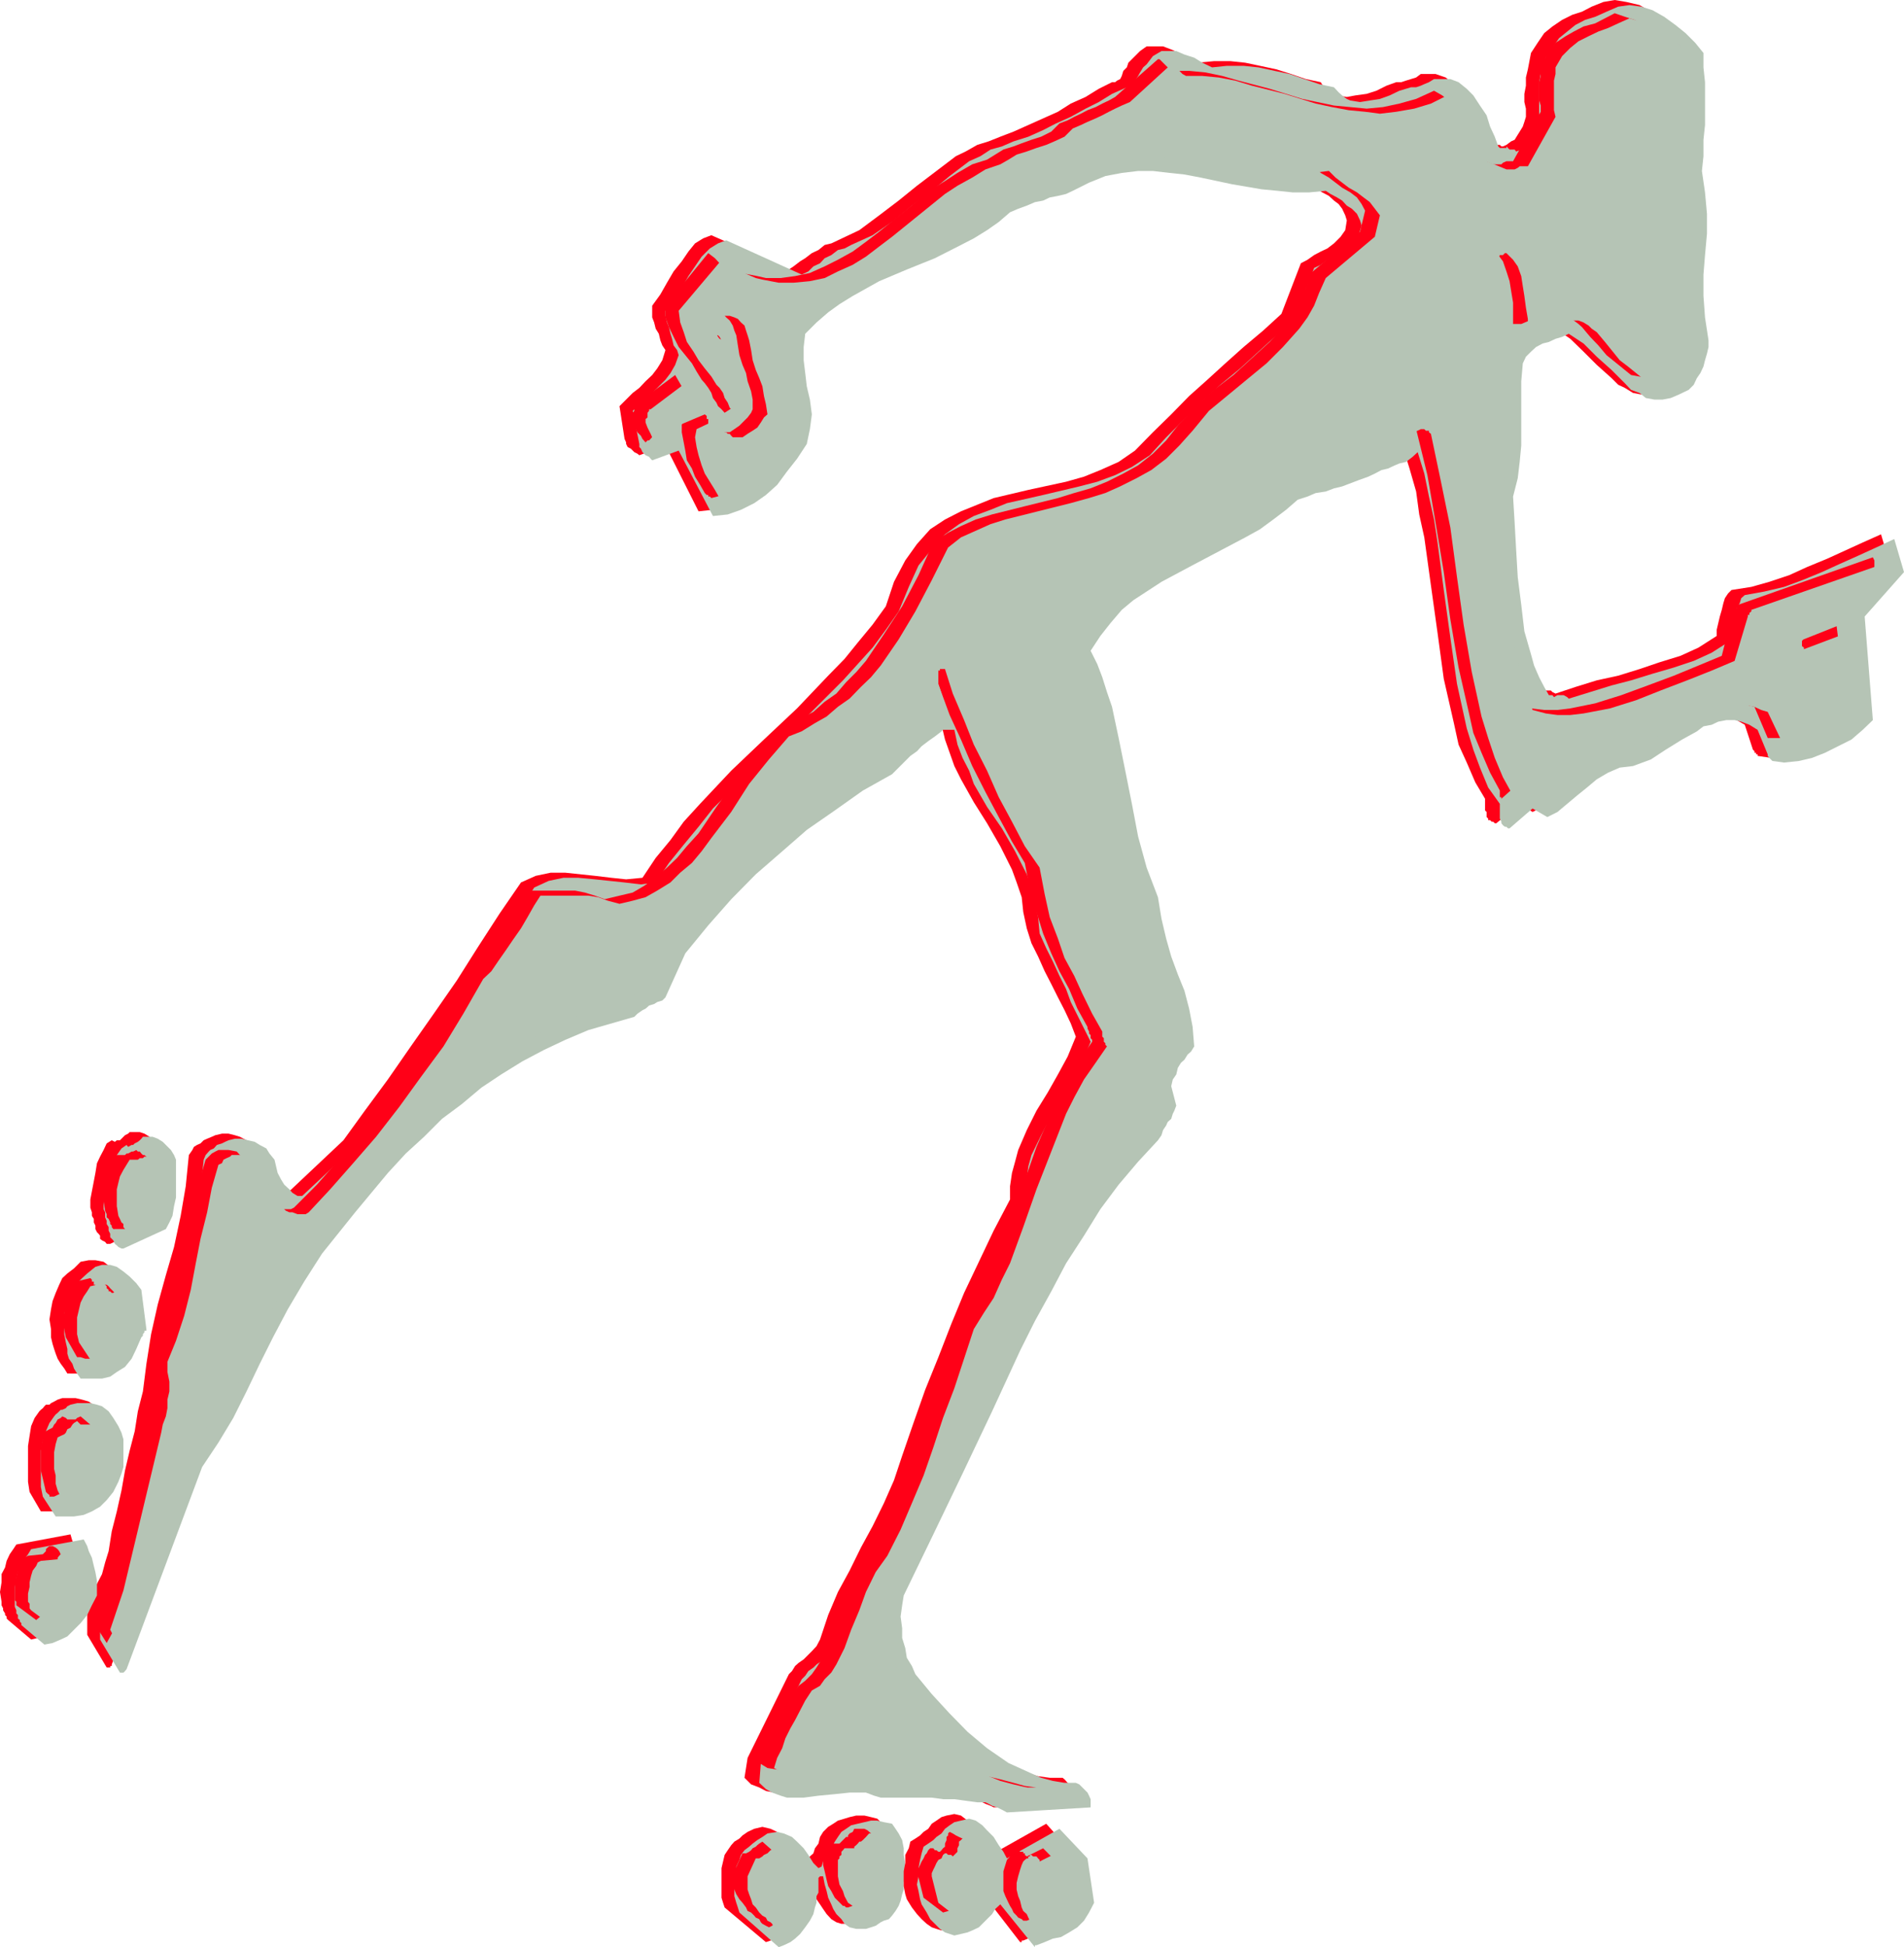 <svg height="480" viewBox="0 0 352.08 360" width="469.44" xmlns="http://www.w3.org/2000/svg"><path style="fill:#ff0017" d="m263.222 600.009.864-.288 1.224-.648.936-.576.864-.936.936-1.224.576-1.224.648-1.224.576-1.152.36-.936v-3.312l.288-.36v-1.224h.864v1.584l.36 1.152.576 1.224.288 1.224.648.936.576.864.648.936.864.936.936.576.936.288h1.8l.936-.288.864-.288.936-.576.936-.36.576-.288.576-.576.648-.936.576-.936.648-.864.288-1.224.288-.936v-6.336l-.288-1.224-.288-1.512-.288-1.224-.648-.936-.936-.936-1.152-.288-1.224-.288h-1.512l-1.224.288-.936.288-1.224.36-.864.576-.936.576-.936.936-.576.936-.288 1.224-.648.864-.288.936-.648.576-.576.936-.288.288-.936-.864-.936-1.512-1.152-1.224-.936-1.224-1.224-.936-1.224-.576-1.512-.36-1.512.36-1.224.576-.936.648-.576.576-.936.576-.576.648-.648.936-.576.864-.288 1.224-.288 1.224v5.472l.288.936.288.864z" transform="translate(-121.598 -240.945)"/><path style="fill:#b5c4b5" d="m265.598 600.945.936-.36 1.224-.576.864-.648.936-.864.936-1.224.864-1.224.648-1.224.288-1.224.288-.864v-1.224l.36-.648v-2.736l.288-.288h.576l.288 1.512.36 1.224.288 1.224.576 1.224.36.864.576.936.936.936.576.864.936.648 1.224.288h1.8l.936-.288.864-.288.936-.648.576-.288.936-.288.576-.648.648-.864.576-.936.36-.936.288-1.224.288-.864v-1.224l.288-1.8v-1.512l-.288-1.872v-1.224l-.288-1.512-.648-1.224-.576-.864-.648-.936-1.512-.288-1.224-.288h-1.152l-1.224.288-1.224.288-1.224.288-.936.648-.864.576-.648.936-.576.864-.648 1.224-.576.936-.288.936-.648.576-.288.936-.576.288-.936-.936-.936-1.512-.864-1.224-1.224-1.224-.936-.864-1.512-.648-1.224-.288-1.8.288-.936.648-.936.576-.864.648-.648.576-.864.648-.648.864-.288.936-.576 1.224v1.224l-.36 1.224v3.024l.36 1.224.288.864.288.936z" transform="translate(-121.598 -240.945)"/><path style="fill:#ff0017" d="m310.814 599.72 1.512-.647 1.512-.576 1.512-.288 1.512-.936 1.224-.936 1.224-1.224 1.224-1.512.648-1.8-1.224-8.208-4.896-5.472-9.72 5.472-.936-1.224-.864-1.224-.936-1.512-.936-1.224-1.152-.864-1.224-.936-1.224-.288-1.44.288-.936.288-.936.648-.864.576-.648.936-.864.576-.648.648-.864.576-.936.576-.288 1.224-.648 1.224v1.512l-.288 1.512v2.735l.288 1.512.288.936.936 1.512.936 1.224.864.936.936.864.936.648.864.288.936.288.936-.288 1.152-.288 1.152-.288.936-.648.936-.576.864-.936.648-.936.936-.864.864-.936 6.12 7.92h.288v-.288z" transform="translate(-121.598 -240.945)"/><path style="fill:#b5c4b5" d="m313.262 600.585 1.512-.576 1.512-.648 1.512-.288 1.512-.864 1.512-.936 1.224-1.224.936-1.512.936-1.8-1.224-8.208-5.184-5.472-9.72 5.472-.648-1.224-.864-1.224-.936-1.512-1.224-1.224-.864-.936-1.224-.864-1.224-.36-1.512.36-1.224.288-.864.576-.864.648-.648.864-.936.648-.576.576-.936.648-.864.576-.36 1.224-.288 1.224-.288 1.512v1.512l-.288 1.512.288 1.224.288 1.512.288.936.936 1.512.648 1.224.864.864.936.936.936.648.864.288.864.288 1.224-.288 1.224-.288.864-.36 1.224-.576.648-.648.864-.864.936-.936.576-.936.936-.864 6.408 7.92v-.36h.288z" transform="translate(-121.598 -240.945)"/><path style="fill:#ff0017" d="m263.798 597.273.576-.288.648-.648.576-.288.648-.576.288-.936.576-.936.36-.864.288-.936v-5.76l-5.184-4.608-.576.36-.36.288-.288.288-.576.288-.288.36-.36.288-.576.288h-.648l-1.512 3.312-.288 1.224v1.224l.288.936.36.864.576.936.576.648.648.864.288.648.648.288.576.576.288.36.648.288.288.576.288.288.648.36z" transform="translate(-121.598 -240.945)"/><path style="fill:#b5c4b5" d="m266.246 598.209.576-.36.648-.576.576-.288.576-.648.648-.864.288-.936.288-.936.36-.864v-5.832l-5.184-4.536-.288.288-.648.36-.288.288-.288.288-.648.288-.288.288-.576.36h-.648l-1.512 3.312v2.448l.288.864.36.936.288.936.576.576.648.936.576.576.648.36.288.576.576.288.288.288.36.648.576.288.288.288z" transform="translate(-121.598 -240.945)"/><path style="fill:#ff0017" d="m311.462 596.049 6.048-2.448 1.224-3.96-.936-3.6-3.312-3.384-3.024 1.512-.36-.288v-.288h-.288v-.288h-.576l-.36-.288h-.288l-.288.288-.288.288h-.288v.288h-.36v.288l-.576.648-.288.936-.36 1.152v3.672l.36.936.576 1.224.288.576.36.576.288.648.576.576.288.36.648.288.288.288z" transform="translate(-121.598 -240.945)"/><path style="fill:#b5c4b5" d="m313.838 596.985 6.12-2.448 1.224-3.96-.648-3.672-3.672-3.312-3.024 1.512v-.288l-.288-.288-.288-.36h-.648l-.288-.288h-.288v.288h-.288v.36h-.288l-.36.288-.288.288-.288.648-.288.864-.36 1.224-.288 1.224v1.224l.288 1.224.36.864.288 1.224.288.648.648.576.288.648.288.576.288.288.648.288.288.36z" transform="translate(-121.598 -240.945)"/><path style="fill:#ff0017" d="m295.982 594.537 4.176-1.224.648-.936.288-1.224.576-1.152.36-1.224v-3.96l-.36-1.224-.576-.936-.576-.576-.648-.648-.288-.576-.648-.288-.576-.288-.576-.36-.576-.288-.288.288v.36l-.288.288v.576l-.288.648v.576l-.36.288-.288.36-.288.288h-.288l-.36-.288h-.288l-.288-.36h-.576l-.36.36-.288.576-.288.288-.288.648-.36.576-.288.648-.288.576-.288.576 1.224 4.896z" transform="translate(-121.598 -240.945)"/><path style="fill:#b5c4b5" d="m298.646 595.473 4.248-1.224.36-.936.576-1.224.288-1.224.288-1.224.36-1.512v-1.224l-.36-1.152-.288-1.224-.576-.936-.288-.576-.648-.648-.576-.576-.648-.36-.288-.288-.576-.288-.648-.288-.288.288-.288.288-.36.288v.648l-.288.576v.648l-.288.288-.288.288-.288.288-.288-.288h-.576l-.288-.288h-.288l-.36.288-.288.648-.576.288-.36.576-.288.648-.288.576-.288.648v.576l1.224 4.896z" transform="translate(-121.598 -240.945)"/><path style="fill:#ff0017" d="m278.414 593.6 4.248-1.511.864-10.656-.288-.288-.288-.576-.288-.648-.648-.576-.576-.288h-1.872l-.288.576-.576.288-.288.36v.288h-.36l-.288.288-.288.288-.288.288-.36.36h-1.512l-.288.288h-.288v.288l-.288.648v.576l-.36.288-.288.288v1.584l.288 1.152.36 1.584.288 1.152.576.936.648 1.224.576.576.936.936h.288l.288.288h.36z" transform="translate(-121.598 -240.945)"/><path style="fill:#b5c4b5" d="m280.79 594.537 4.248-1.512.936-10.656v-.288l-.576-.648-.36-.576-.576-.576-.288-.36h-1.872l-.576.648-.288.288-.288.288-.36.288h-.288l-.288.36-.288.288-.36.288v.288h-1.8l-.288.36-.288.288v.576l-.36.288v.36l-.288.288v3.024l.288 1.512.648 1.224.288.936.648 1.224.864.576.936.936h.288v.288h.288z" transform="translate(-121.598 -240.945)"/><path style="fill:#ff0017" d="m305.342 575.097 15.192-.936.288-.576-.288-.936v-.576l-.576-.648-.36-.576-.576-.288-.576-.648-.36-.288h-2.376l-2.16-.288-2.088-.648-2.16-.864-3.96-1.872-3.672-2.736-3.6-3.024-3.312-3.312-3.312-3.672-3.312-3.672-.648-1.512-.576-1.512-.648-1.8-.288-1.8-.288-1.872v-4.248l.288-1.8 5.76-11.232 5.472-11.232 5.112-11.592 5.472-11.232 2.736-5.472 2.736-5.472 3.024-5.112 3.024-5.184 3.384-4.896 3.312-4.536 3.312-4.248 3.96-3.96.36-.936.576-.864.288-.936.648-.576.288-.648.576-.864.36-.648v-.864l-.648-3.672.288-1.224.36-.936.576-1.224.576-.864.648-.648.576-.864.648-.648.576-.864-.288-3.672-.576-3.312-1.224-3.384-.936-2.952-1.224-3.312-.936-3.384-.864-3.672-.648-3.888-2.088-5.472-1.512-5.76-1.512-6.12-.936-6.048-1.224-6.12-1.512-5.76-.576-2.736-.936-2.736-1.224-2.448-1.224-2.376 1.8-2.736 2.16-2.448 2.16-2.448 2.088-1.8 4.896-3.312 5.112-2.736 5.472-2.736 5.184-2.736 2.448-1.584 2.736-1.8 2.448-1.8 2.088-1.8 1.512-.648 1.8-.576 1.584-.36 1.512-.576 1.8-.288 1.512-.648 1.512-.576 1.512-.648 1.224-.576 1.224-.576 1.224-.648 1.224-.288 1.224-.288 1.224-.36.864-.864.936-.936 1.224 3.96 1.224 4.248.576 4.248.936 4.248 1.224 8.856 1.224 8.784 1.152 8.496 1.872 8.208.864 3.96 1.512 3.312 1.584 3.672 1.8 3.024v2.16l.288.288V392l.288.288v.288h.36l.288.288h.288l.288.288h.288l4.32-3.6 2.376 1.512 1.872-.936 1.8-1.512 1.8-1.512 1.872-1.512 1.8-1.512 2.088-1.224 2.448-.936 2.448-.288 3.024-1.224 3.024-1.8 2.736-1.8 2.736-1.584 1.512-.864 1.224-.288 1.512-.648 1.224-.288h1.512l1.512.288 1.584.648 1.512.864 1.512 4.608.288.288v.288h.288v.288h.288v.288l2.448.36 2.448-.36 2.736-.576 2.448-.936 2.376-1.224 2.16-1.152 2.16-1.872 2.088-1.8-1.8-19.152 7.56-8.208-1.8-6.048-3.384 1.512-3.312 1.512-3.312 1.512-3.672 1.512-3.312 1.512-3.672 1.224-3.312.936-3.672.576-.648.648-.576.864-.288.936-.288 1.224-.36 1.224-.288 1.224-.288 1.224v1.152l-3.384 2.16-3.312 1.512-3.96 1.224-3.6 1.224-3.96 1.224-3.96.864-3.96 1.224-3.672 1.224-.576-.288-.288-.288h-1.512l-.36.288-.576-.288h-.288l-.936-1.512-.936-1.872-.864-2.088-.648-2.16-1.224-4.248-.864-4.824-.648-5.184-.288-4.896-.288-5.112v-4.896l.576-3.312.648-3.096v-3.024l.288-3.024-.288-3.024v-5.76l.288-3.384.576-1.224.936-.864 1.224-.936.936-.576 1.512-.36 1.224-.576 1.152-.288 1.224-.648 2.736 1.872 2.448 2.376 2.448 2.448 2.736 2.448 1.224 1.224 1.224.576 1.512.936 1.512.288h1.224l1.512-.288 1.8-.576 1.512-.936.936-.936.936-1.224.576-.864.576-1.224.36-1.224.288-1.224v-2.448l-.648-4.248v-7.92l.36-3.6v-3.96l.288-3.672-.288-3.888-.648-3.96v-2.736l.288-3.096v-2.664l.36-2.736v-2.448l-.36-2.736v-2.736l-.288-2.736-1.224-1.8-1.8-1.872-1.8-1.512-2.16-1.512-2.088-1.224-2.448-.576-2.16-.36-2.088.36-2.16.864-1.8.936-1.8.576-1.872.936-1.8 1.224-1.512 1.224-1.224 1.8-1.224 1.872-.288 1.512-.288 1.512-.36 1.512v1.512l-.288 1.512v1.512l.288 1.224v1.512l-.288.936-.288.864-.576.936-.36.576-.576.936-.648.288-.864.648-.648.288h-.288l-.288-.288h-.648l-.288-.288-.288-.36-.288.36h-1.224v-.36l-.648-1.8-.864-1.8-.936-2.16-.936-1.8-1.152-1.8-1.224-1.224-1.512-1.224-1.872-.648h-2.736l-.864.648-.936.288-.936.288-.864.288h-.936l-1.8.648-1.872.936-1.8.576-2.088.288-1.584.288-1.8-.288-.936-.288-.576-.576-.936-.648-.576-.936-2.736-.576-2.736-.936-2.736-.864-3.024-.648-2.736-.576-2.736-.288h-3.024l-3.096.288-1.512-.936-1.8-.864-1.512-.648-1.512-.576h-3.024l-1.224.864-1.512 1.512-.648.648-.288.864-.648.648-.288.936-.288.576-.576.288-.36.288h-.576l-2.448 1.224-2.448 1.512-2.736 1.224-2.376 1.512-2.736 1.224-2.736 1.224-2.736 1.224-2.448.936-2.16.864-2.088.648-2.16 1.224-1.8.864-3.6 2.736-3.6 2.736-3.384 2.736-3.6 2.736-3.672 2.736-3.96 1.872-1.224.576-1.224.288-1.152.936-1.224.576-1.224.936-.936.576-1.224.936-.864.576-14.328-6.336-1.512.576-1.512.936-1.224 1.512-1.224 1.8-1.512 1.872-1.224 2.088-1.224 2.16-1.512 2.088v2.16l.36.936.288 1.152.576.936.288 1.224.36.936.576.864-.576 1.872-.936 1.512-.936 1.224-1.224 1.152-1.152 1.224-1.224.936-1.224 1.224-1.224 1.224.936 6.048.288.648v.288l.288.576.576.288.36.36.288.288.576.288.36.288 4.824-1.8 6.12 12.168 2.664-.288 2.448-.936 2.448-1.224 2.16-1.512 2.088-1.8 2.16-2.448 1.8-2.448 1.8-2.736.648-2.736v-5.472l-.648-2.448-.576-2.376-.288-2.448v-2.448l.576-2.448 1.8-2.088 2.16-1.8 2.448-1.584 2.088-1.512 5.184-2.736 4.824-2.088 5.184-2.16 5.184-2.376 2.376-1.224 2.088-1.512 2.448-1.584 2.16-1.8 1.512-.576 1.512-.648 1.512-.576 1.224-.288 1.512-.648 1.512-.288 1.224-.288 1.512-.648 3.024-1.512 3.024-1.224 3.096-.576 2.664-.288h3.096l2.736.288 3.024.288 2.736.648 5.76 1.152 5.76.936 2.736.288 3.024.36h3.096l2.736-.36 1.152.648.936.576 1.224.648.936.864.864.648.648.864.576 1.224.288.936-.288 1.8-.864 1.224-1.224 1.224-1.224.936-1.224.576-1.224.648-1.224.864-1.224.648-3.6 9.36-3.384 3.096-3.6 3.024-3.384 3.024-3.312 3.024-3.384 3.024-3.312 3.384-3.384 3.312-3.312 3.384-3.024 2.088-3.384 1.512-3.024 1.224-3.312.936-6.984 1.512-6.408 1.512-3.024 1.224-3.024 1.224-2.952 1.512-2.736 1.8-2.448 2.736-2.16 3.024-2.088 3.96-1.512 4.536-2.448 3.384-2.736 3.312-2.448 3.024-3.024 3.096-5.76 6.048-6.12 5.76-6.048 5.76-5.76 6.12-3.024 3.312-2.448 3.384-2.736 3.312-2.448 3.672-3.024.288-2.736-.288-3.024-.36-2.736-.288-2.736-.288h-2.736l-2.736.576-2.736 1.224-3.96 5.76-3.96 6.12-3.96 6.264-4.248 6.12-4.248 6.048-4.248 6.12-4.248 5.76-3.96 5.472-10.008 9.432h-.936l-.936-.648-.864-.576-.648-.936-.576-.936-.648-1.152-.576-1.224-.288-1.224-.648-1.224-.864-.936-.936-.576-1.224-.648-.936-.288-1.152-.288h-1.224l-1.224.288-.648.288-.864.36-.648.288-.576.576-.648.288-.576.36-.288.576-.648.936-.576 5.76-.936 5.472-1.224 5.76-1.512 5.184-1.512 5.472-1.224 5.472-.864 5.472-.648 5.112-.936 3.672-.576 3.672-.936 3.6-.864 3.672-.648 3.672-.864 3.888-.936 3.672-.576 3.672-.648 2.088-.576 2.16-.936 1.8-.576 1.8-.648 1.512-.576 2.16v3.96l3.6 6.048h.648v-.288h.288v-.288l13.968-37.368 3.384-4.608 2.664-4.536 2.448-4.824 2.448-5.184 2.448-4.896 2.736-5.112 2.736-5.184 3.6-5.184 5.832-7.56 6.336-7.272 3.384-3.672 3.312-3.024 3.312-3.384 3.672-2.736 3.312-3.024 3.96-2.448 3.672-2.376 3.96-2.16 4.248-1.8 3.96-1.872 4.248-1.152 4.536-1.224.648-.648.576-.576.936-.288.576-.648.648-.288.864-.288.648-.36.864-.576 3.672-8.136 4.248-5.184 4.248-4.824 4.536-4.536 4.608-4.32 4.824-3.888 5.184-3.672 5.184-3.672 5.112-3.024 1.224-1.224 1.224-1.224 1.224-.864.936-.936 1.224-.936 1.224-.864.864-.936 1.224-.936.648-.288h2.088l.648 2.736.864 2.448.864 2.448 1.224 2.448 2.376 4.248 2.448 3.888 2.448 4.248 2.16 4.32.864 2.376.936 2.736.288 2.736.648 3.024.864 2.736 1.224 2.448 1.224 2.736 1.224 2.376 1.224 2.448 1.224 2.376 1.152 2.448.936 2.448-1.512 3.672-1.8 3.312-1.872 3.312-2.088 3.384-1.8 3.6-1.584 3.672-.576 2.16-.576 2.088-.36 2.448v2.448l-3.024 5.76-2.736 5.76-2.736 5.76-2.376 5.76-2.376 6.12-2.448 6.048-2.16 6.12-2.088 6.048-1.512 4.536-1.872 4.248-2.088 4.248-2.16 3.96-2.088 4.248-2.16 3.96-1.8 4.248-1.512 4.536-.648 1.224-.864.936-.936.936-.576.576-.936.648-.648.576-.576.936-.576.576-7.632 15.48-.576 3.672 1.224 1.224 1.512.576 1.224.648 1.512.288h2.736l3.024-.288 2.736-.36 3.024-.288h3.024l1.224.648 1.512.288h9.144l2.448.288h2.088l2.088.288 1.8.36h1.512l.936.288.576.288.648.288.576.288.936.36z" transform="translate(-121.598 -240.945)"/><path style="fill:#b5c4b5" d="m307.79 576.033 15.48-.936v-1.512l-.288-.648-.288-.576-.648-.648-.288-.288-.576-.576-.648-.288h-2.088l-2.16-.36-2.16-.576-2.088-.936-3.96-1.8-3.96-2.736-3.6-3.024-3.312-3.384-3.312-3.6-3.024-3.672-.648-1.512-.936-1.512-.288-1.8-.576-1.872v-1.8l-.288-2.16.288-2.088.288-1.8 5.472-11.304 5.4-11.232 5.472-11.52 5.184-11.232 2.736-5.472 3.024-5.472 2.736-5.184 3.312-5.112 3.024-4.896 3.384-4.536 3.6-4.248 3.672-3.96.648-.936.288-.936.576-.864.288-.648.648-.576.288-.936.288-.576.36-.936-.936-3.6.288-1.224.648-.936.288-1.224.576-.936.648-.576.576-.936.648-.576.576-.936-.288-3.6-.648-3.384-.864-3.312-1.224-3.024-1.224-3.312-.936-3.312-.864-3.672-.648-3.96-2.088-5.472-1.584-5.76-1.152-6.048-1.224-6.12-1.224-6.048-1.224-5.76-.936-2.736-.864-2.736-.936-2.448-1.224-2.448 1.8-2.736 1.872-2.376 2.088-2.448 2.16-1.8 5.184-3.384 5.112-2.736 5.184-2.736 5.184-2.736 2.736-1.512 2.448-1.8 2.376-1.8 2.16-1.872 1.8-.576 1.512-.648 1.872-.288 1.512-.576 1.512-.36 1.512-.576 1.512-.576 1.8-.648 1.224-.576 1.224-.648 1.224-.288 1.224-.576.864-.36 1.224-.288 1.224-.936.936-.864 1.224 3.96.864 4.248.936 4.248.648 4.248 1.152 8.784 1.224 8.856 1.224 8.496 1.8 8.208 1.224 3.96 1.224 3.312 1.512 3.672 2.16 3.024v2.736l.288.576v.288l.288.36.36.288h.288l.288.288h.288l4.248-3.672 2.736 1.584 1.872-.936 1.8-1.512 1.8-1.512 1.872-1.512 1.8-1.512 2.088-1.224 2.16-.936 2.448-.288 3.312-1.224 2.736-1.8 3.024-1.872 2.736-1.512 1.224-.936 1.512-.288 1.224-.576 1.512-.288h1.512l1.224.288 1.512.576 1.512.936 1.872 4.536v.288l.288.36.288.288.288.288 2.16.288 2.736-.288 2.448-.576 2.376-.936 2.448-1.224 2.448-1.224 2.088-1.8 1.872-1.8-1.512-19.152 7.272-8.208-1.8-6.12-3.384 1.584-3.312 1.512-3.384 1.512-3.312 1.512-3.672 1.512-3.312 1.224-3.672.864-3.6.648-.648.576-.288.936-.576.936-.36 1.224-.288 1.152v1.224l-.288 1.224-.288 1.224-3.384 2.16-3.312 1.512-3.672 1.224-3.96 1.152-3.96 1.224-3.6.936-3.96 1.224-3.96 1.224-.288-.288-.648-.36h-1.152l-.648.36-.288-.36h-.648l-.864-1.512-.936-1.8-.936-2.16-.576-2.088-1.224-4.248-.576-4.896-.648-5.112-.288-4.896-.288-5.184-.288-4.824.864-3.384.36-3.024.288-3.024v-11.88l.288-3.312.576-1.224.936-.936.936-.864 1.224-.648 1.152-.288 1.224-.576 1.224-.36 1.224-.576 2.736 1.8 2.448 2.448 2.736 2.448 2.448 2.448 1.152 1.224 1.584.576 1.152.936 1.584.288h1.512l1.512-.288 1.512-.648 1.8-.864.936-.936.576-1.224.648-.936.576-1.224.288-1.152.36-1.224.288-1.224v-1.224l-.648-4.248-.288-3.96v-3.96l.288-3.6.36-3.96v-3.672l-.36-3.96-.576-3.96.288-2.736v-3.024l.288-2.736v-7.92l-.288-2.736v-2.664l-1.512-1.872-1.8-1.8-1.872-1.512-2.088-1.512-2.16-1.224-2.088-.648-2.16-.288-2.088.288-2.16.936-2.088.936-1.872.576-1.8.936-1.512 1.224-1.512 1.224-1.224 1.8-1.224 1.8-.576 1.512-.36 1.512-.288 1.512v8.208l-.576.936-.36.936-.576.576-.576.936-.648.288-.576.576-.936.36-.288-.36h-.936l-.288-.288-.288-.288v.288h-1.224l-.288-.288-.648-1.8-.864-1.872-.648-2.088-1.224-1.8-1.224-1.872-1.224-1.224-1.512-1.224-1.512-.576h-3.024l-.936.576-.864.36-.648.288-.864.288h-.936l-2.16.648-1.8.864-1.8.648-1.872.288-1.8.288-1.8-.288-.648-.288-.864-.648-.648-.576-.864-.936-2.736-.576-2.736-.936-2.736-.936-2.736-.576-3.024-.648-2.736-.288h-3.096l-2.736.288-1.8-.864-1.512-.936-1.8-.576-1.512-.648h-2.736l-1.584.936-1.152 1.512-.648.576-.576.936-.36.648-.576.864-.288.648-.288.288-.648.288h-.288l-2.736 1.224-2.448 1.512-2.448 1.224-2.736 1.512-2.736 1.224-2.376 1.224-2.736 1.224-2.736.864-2.16.936-2.088.576-1.872 1.224-2.088.936-3.6 2.736-3.312 2.736-3.672 2.736-3.312 2.736-3.96 2.736-3.96 1.8-1.224.648-1.224.288-1.224.936-1.224.576-.864.936-1.224.576-.936.936-1.224.576-13.968-6.336-1.512.576-1.512.936-1.512 1.512-1.224 1.8-1.224 1.8-1.224 2.16-1.512 2.088-1.512 2.16v.936l.288 1.224.36.864.288 1.224.288.936.288 1.224.648.864.288.936-.648 1.8-.864 1.512-.936 1.224-1.224 1.224-1.224 1.224-1.224.936-1.152 1.152-1.224 1.224 1.224 6.12v.576l.288.288.288.648.288.288.288.288.648.288.288.36.288.288 4.896-1.8 6.336 12.096 2.736-.288 2.448-.864 2.448-1.224 2.16-1.512 2.088-1.872 1.8-2.448 1.872-2.376 1.8-2.736.576-2.736.36-2.736-.36-2.736-.576-2.448-.288-2.448-.288-2.376v-2.448l.288-2.448 2.088-2.088 2.16-1.872 2.088-1.512 2.448-1.512 4.896-2.736 5.112-2.16 5.184-2.088 4.824-2.448 2.376-1.224 2.448-1.512 2.16-1.512 2.088-1.8 1.512-.648 1.584-.576 1.512-.648 1.512-.288 1.224-.576 1.512-.288 1.512-.36 1.224-.576 3.024-1.512 3.024-1.224 3.024-.576 3.024-.36h2.736l3.096.36 2.736.288 3.024.576 5.76 1.224 5.472.936 3.024.288 2.736.288h3.024l3.096-.288.864.576 1.224.648.936.576.864.936.936.576.936.936.576 1.224.288.936-.576 1.8-.936 1.224-.864 1.224-1.224.864-1.224.648-1.512.576-1.224.936-1.224.576-3.672 9.432-3.312 3.024-3.312 3.024-3.384 3.096-3.672 3.024-3.312 3.024-3.312 3.312-3.384 3.384-3.024 3.312-3.312 2.16-3.096 1.512-3.312 1.224-3.312.864-6.696 1.584-6.696 1.512-3.024 1.224-3.096 1.152-2.736 1.512-2.592 1.872-2.448 2.736-2.448 3.024-1.8 3.96-1.872 4.536-2.376 3.384-2.448 3.312-2.736 3.024-2.736 3.024-6.12 6.12-6.048 5.76-5.76 5.76-6.12 6.048-2.664 3.384-2.736 3.312-2.736 3.384-2.448 3.6-2.736.36-3.024-.36-2.736-.288-2.736-.288-3.096-.288h-2.736l-2.736.576-2.664 1.224-3.672 5.76-3.96 6.12-4.248 6.264-4.248 6.12-4.248 6.048-4.248 6.048-3.96 5.76-4.248 5.472-10.08 9.432h-.864l-.936-.576-.576-.648-.936-.864-.576-.936-.648-1.224-.288-1.224-.288-1.224-.936-1.152-.576-.936-1.224-.648-.936-.576-1.224-.288-1.224-.288h-1.224l-1.152.288-.648.288-.576.288-.936.288-.576.648-.648.288-.288.288-.576.648-.36.864-.576 5.832-.936 5.472-1.512 5.76-1.512 5.112-1.224 5.472-1.512 5.472-.936 5.472-.576 5.184-.648 3.672-.864 3.6-.936 3.672-.576 3.672-.936 3.6-.936 3.96-.576 3.672-.936 3.6-.576 2.16-.648 2.088-.576 1.872-.936 1.8-.576 1.512-.288 2.16-.36 1.8v2.088l3.672 6.12h.648l.288-.288.288-.36 13.968-37.368 3.024-4.536 2.736-4.536 2.448-4.896 2.448-5.112 2.448-4.896 2.736-5.184 3.024-5.112 3.312-5.184 6.12-7.632 6.048-7.272 3.312-3.6 3.384-3.096 3.312-3.312 3.672-2.736 3.6-3.024 3.672-2.448 3.96-2.448 3.96-2.088 3.96-1.872 4.248-1.8 4.248-1.224 4.248-1.224.576-.576.936-.648.576-.288.648-.576.936-.288.576-.36.936-.288.576-.576 3.672-8.136 4.248-5.184 4.248-4.824 4.536-4.608 4.896-4.248 4.536-3.96 5.184-3.6 5.184-3.672 5.4-3.024 1.224-1.224 1.224-1.224.936-.936 1.224-.864.864-.936 1.224-.936 1.224-.864 1.224-.936.288-.288h2.088l.576 2.736.936 2.448 1.224 2.376.864 2.448 2.448 4.248 2.736 3.96 2.448 4.248 2.16 4.248.864 2.448.648 2.736.576 2.736.288 3.024 1.224 2.736 1.224 2.448 1.224 2.664 1.224 2.448.864 2.376 1.224 2.448 1.224 2.448 1.224 2.448-1.512 3.6-1.8 3.384-2.16 3.312-1.8 3.312-1.872 3.672-1.8 3.672-.576 2.088-.288 2.16-.36 2.448-.288 2.376-2.736 5.832-2.736 5.76-2.736 5.76-2.736 5.76-2.376 6.048-2.376 6.12-2.16 6.048-2.088 6.12-1.584 4.536-1.8 4.248-1.8 4.248-2.448 3.96-2.088 4.248-1.872 3.96-2.088 4.248-1.224 4.536-.936 1.224-.936.936-.576.864-.936.648-.576.576-.936.648-.576.864-.648.648-7.56 15.48-.288 3.672 1.224 1.152 1.152.648 1.584.576 1.152.36h3.096l2.736-.36 3.024-.288 2.736-.288h3.024l1.512.576 1.224.36h9.432l2.088.288h2.088l2.088.288 2.16.288h1.512l.576.288.648.36.936.288.576.288.576.288z" transform="translate(-121.598 -240.945)"/><path style="fill:#ff0017" d="M305.99 571.425h7.272l-2.16-.288-2.088-.576-2.448-.648-2.448-.576-2.448-.936-2.088-1.224-.936-.936-.864-.864-.864-.936-.576-1.224-1.872-3.024-1.8-2.448-2.16-2.088-2.088-2.16-1.872-2.088-1.512-2.736-.576-1.512-.648-1.872-.288-1.8-.288-2.088v-5.472l.288-.936v-.936l1.872-2.088 1.8-2.16 1.512-2.448 1.224-2.376 2.088-5.472 2.16-5.472 2.16-5.472 2.016-5.472 1.224-2.448 1.224-2.448 1.512-2.376 1.512-1.872 3.312-6.984 3.384-6.696 3.6-6.336 3.672-6.408 3.96-6.048 3.96-6.12 4.248-5.472 3.96-5.4v-3.672l.288-1.8.288-1.584.648-1.512.576-1.512.648-1.512.864-1.224-2.448-8.208-2.376-8.712-2.16-9.144-2.088-9.072-2.16-9.432-2.088-8.784-1.584-4.248-1.152-4.248-1.584-3.96-1.8-3.672.288-1.224v-1.512l.648-1.224.576-1.224.648-1.224.576-1.152.936-.936.864-.936 7.344-5.112 7.272-4.608 7.56-4.536 7.344-3.96 7.56-3.96 7.632-3.96 7.272-3.6 7.272-3.672h.936l.288.288h.288l.36.36v.288l2.088 8.496 1.512 8.784 1.512 9.144 1.224 8.784 1.512 8.856 1.872 8.208.864 3.888 1.512 3.672 1.584 3.672 1.8 3.312v1.224h.288v.288l3.384-3.024 4.248.936 1.152-1.512 1.584-1.224 1.8-1.224 1.512-1.224 3.672-1.8 3.888-1.584 3.672-1.152 3.96-1.872 3.672-1.8 3.312-2.448 1.512-.576h3.96l1.512.288 1.224.288 1.512.648 1.224.288 2.448 5.76h3.96l1.8-.576 2.088-.36 1.872-.864 1.8-.936 1.8-1.512 1.224-1.8-1.8-14.616-8.496 3.384h-.288v-1.224l-.36-.36 1.512-2.088 1.872-1.512 1.8-1.872 2.16-1.152 2.088-1.584 2.16-1.152 2.376-1.224 1.872-1.224.288-.288v-1.872l-.288-.576-24.912 8.784-.288.288v.36l-.36.288-.288.288-2.088 8.208-4.32 1.8-4.536 1.872-4.824 1.8-4.896 1.8-4.824 1.512-4.608.936-2.376.288h-2.448l-2.448-.288-2.088-.576-1.872-4.896-1.512-5.184-.936-5.76-.864-6.048-.648-6.12v-12.096l.936-5.472.288-3.384V312.08l-.288-3.024v-3.384l.288-3.312.288-3.384-.288-.864v-.936l-.288-.936v-.864l-.288-.936v-1.224l-.288-.576v-.288l-.36-.36h-.288l-.288-.288-.288-.288-.36-.288-.288-.648v-1.223l.288-.288v-.288l.36-.288v-.288l.288-.36.288-.576h.648v-.288h.576l.936 1.224.864 1.152.648 1.872.576 1.8.288 1.8.36 2.16v3.96h1.512l1.512-.648 1.512-.288 1.512-.576h3.672l.576.288.936.576.864.648.648.576 1.512 1.8 1.512 1.584 1.512 1.8 1.512 1.224 1.512 1.224 1.512 1.224 1.584.288 1.8.288.576-.288.936-.288h.576l.648-.36.576-.288.36-.288.576-.288.288-.936.648-2.736.288-3.024-.288-3.384v-3.312l-.36-3.672v-3.312l.36-3.312.576-3.672-.288-3.672-.288-3.6v-7.632l.288-3.6v-3.672l.288-3.672-.288-3.312-.936-2.16-.864-1.512-1.584-1.224-1.512-1.224-1.512-.864-1.8-.936-1.8-.576-1.872-.648-1.8.936-1.8.936-2.16.576-1.8.936-1.512.864-1.872 1.224-1.224 1.512-1.152 2.16-.36 1.224v1.224l-.288 1.152v3.383l.288.936v1.152l-5.112 9.144h-1.224l-.648.288-.288.288h-1.512l-3.672-1.512-.576-1.8-.648-1.8-.576-1.872-.936-1.8-.864-1.512-.936-1.512-1.224-.936-1.512-.864-3.312 1.512-3.096.864-3.024.648-3.024.288-3.024-.288-3.024-.288-3.096-.648-2.736-.576-6.048-1.872-5.76-1.512-3.024-.864-3.096-.648-3.024-.288h-3.312l-.288-.288-.36-.36-.288-.288-.288-.288-.288-.288-.288-.288-.36-.36h-.288l-7.92 6.984-1.152.648-1.224.576-1.224.648-1.512.576-1.224.648-1.224.576-1.224.648-1.512.576-1.512 1.512-1.872.936-1.8.576-1.8.648-1.512.576-1.872.576-1.512.936-1.512.936-2.736.864-2.736 1.584-2.304 1.512-2.448 1.512-4.896 3.96-4.824 3.888-2.448 1.872-2.448 1.8-2.736 1.512-2.448 1.224-2.736 1.224-2.736.576-2.664.36h-2.736l-1.584-.36-1.512-.288-1.512-.288-1.224-.648-1.512-.576-1.224-.576-.864-.936-1.224-.936-7.92 9.72v2.16l.648 1.8.864 1.8.936 1.872 1.224 1.512 1.224 1.512.864 1.512.936 1.512.576.648.648.864.576.936.288.936.648.864.288.648.648.576.576.648 2.448-1.584-3.024-11.808-.36-.648-.288-.288h-1.512l-.576-.288-.36-.288-.576-.648V300.2l.288-.576h.288v-.288l.36-.36h.288v-.288l.288-.288h1.224l.576.288.648.288.576.648.648.576.576.936.288.936.36.864.288 1.872.288 1.8.576 1.8.648 1.512.288 1.512.648 1.872.288 1.512v1.8l-.288.648-.648.864-.936.936-.576.576-.936.648-.864.576h-1.872l-.576-.288-.288-.288h-.36V320h-.288l-.288-.36v-.288h-.288v-.935h-.288v-.576l-.36-.288-4.248 1.8v1.512l.36 1.872.288 1.512.288 1.8.936 1.512.576 1.512.936 1.512.864 1.512.36.36h.288v.288h.288l.288.288 2.16-.576 2.088-1.224 1.872-1.224 1.8-1.872 1.512-1.512 1.512-2.088 1.224-2.16 1.512-2.088v-4.609l-.288-2.376-.288-2.16-.288-2.088-.648-1.872-.288-2.088v-2.16l1.224-2.088 1.224-1.872 1.512-1.512 1.8-1.512 3.312-2.736 3.96-2.088 3.96-2.16 3.96-1.8 3.96-1.512 3.672-1.872 3.024-.864 2.304-1.512 2.736-1.512 2.448-1.872 2.736-1.8 2.736-1.512 1.512-.648 1.512-.288 1.512-.288 1.584-.288 3.024-1.512 3.312-.936 3.024-.936 3.096-.288 3.024-.288h3.024l3.024.288 3.024.288 6.12.936 6.048.936 3.024.288h6.12l3.024-.288 1.224 1.224 1.512.864 1.224.936 1.224.936 1.512.864 1.224.936.864 1.224.648 1.224-.936 3.888-9.072 7.632-.936 2.736-1.224 2.448-1.224 2.088-1.224 2.16-3.024 3.312-3.312 3.024-3.384 3.096-3.6 2.736-3.384 3.024-3.312 3.6-2.16 2.736-2.448 2.448-2.736 2.16-2.736 1.512-3.024 1.512-3.024 1.224-3.024.864-3.024.936-6.12 1.512-6.048 1.512-3.024.936-2.736 1.224-2.376 1.224-2.736 1.8-2.736 6.048-3.024 5.76-3.384 5.184-3.312 4.896-1.8 2.088-1.872 1.872-1.8 2.088-2.16 1.512-2.088 1.872-2.16 1.152-2.376 1.512-2.448.936-3.96 4.248-3.312 4.608-3.672 5.112-3.312 4.896-2.16 2.376-1.8 2.16-1.872 1.8-2.088 1.872-2.16 1.512-2.088 1.224-2.448.576-2.736.648-1.8-.648-1.872-.576-1.8-.36h-8.784l-1.224 1.872-1.224 2.088-1.512 2.16-1.224 2.088-1.512 1.872-1.224 2.088-1.512 1.872-1.224 1.44-3.672 6.336-3.96 6.12-3.888 5.76-4.32 5.472-3.888 5.472-4.248 4.824-4.32 4.896-4.248 4.248-.576.288h-1.512l-.648-.288h-.576l-.936-.288-.576-.648-.648-.576-.576-1.224-.576-1.224-.648-1.512-.576-1.512-.936-1.224-.936-1.224-.864-.936-1.512-.288h-1.872l-.576.288-.648.36-.288.288-.576.576-.288.288-1.224 4.248-1.224 4.608-.936 4.824-.936 4.896-1.152 4.536-1.224 4.896-1.224 4.536-1.512 3.96v6.984l-.36 1.512-.288 1.512-.288 1.512-.576 1.512-6.696 29.16-2.736 7.344 2.088 3.312 1.512-2.736 1.224-3.024 1.224-3.024 1.224-3.384 2.16-6.336 2.088-6.696 2.16-6.408 2.736-6.048 1.512-2.736 1.512-2.448 1.8-2.448 2.16-2.088 1.224-3.384 1.152-3.024 1.224-3.024 1.512-3.024 3.096-5.472 3.312-5.184 3.672-5.184 3.96-4.824 3.6-4.896 3.672-4.824 3.96-4.248L197.27 446l4.248-3.672 4.536-3.312 4.536-3.384 4.896-2.736 5.184-2.736 5.112-2.088 1.872-1.512 2.088-1.224 2.16-.648 2.088-.288 2.16-.288 2.088-.936 1.872-.936 1.8-1.728 1.8-3.96 2.448-3.6 2.16-3.384 2.736-3.312 2.736-3.024 2.736-2.736 3.024-2.736 3.024-2.736 6.048-4.896 6.408-4.536 6.12-4.536 5.76-4.896 1.224-.288.864-.288.648-.648.864-.576.648-.648.864-.288.648-.864.936-.648.288-.936-.288-.864v-.936l-.648-.936-.288-.864v-.936l-.288-1.224.288-1.224v-.288h.936l1.8 4.536 1.8 4.896 2.088 4.536 2.088 4.896 2.448 4.824 2.448 4.608 2.448 4.536 2.376 3.96.936 4.824 1.224 4.248 1.224 3.96 1.512 3.672 1.512 3.312 1.8 3.312 1.512 3.6 1.872 3.384v.288l.288.576v.36l.288.288v.576l.288.288v.36l-2.088 3.024-1.872 3.024-1.8 3.312-1.512 3.096-3.024 6.984-2.448 6.984-2.448 6.984-2.736 6.696-1.224 3.024-1.512 3.312-1.8 2.736-1.8 3.024-1.8 5.472-2.088 5.472-1.8 5.472-1.872 5.472-2.088 5.184-1.872 5.184-2.376 4.824-2.448 4.896-1.8 3.024-1.872 3.6-1.512 3.384-1.224 3.672-1.224 3.312-1.8 3.024-.936 1.512-.864 1.224-1.224 1.224-1.224.936-1.224 1.8-.936 1.8-1.152 1.872-.648 1.512-.936 1.8-.864 1.8-.648 1.872-.864 1.8 1.512.936 1.8.288 1.512.288 1.512.288h3.672l3.312-.288h6.984l3.672.288 3.312.936 2.16-.288 2.16-.36h2.088l2.088.36 2.088.288 1.8.576 2.16.648z" transform="translate(-121.598 -240.945)"/><path style="fill:#b5c4b5" d="M308.366 572.36h7.344l-2.16-.287-2.088-.648-2.448-.576-2.448-.648-2.16-.864-2.088-1.224-1.224-.936-.936-.936-.576-.864-.648-1.224-1.728-3.024-2.088-2.448-2.16-2.16-2.088-2.088-1.872-2.16-1.512-2.736-.576-1.512-.36-1.8-.576-1.8v-3.385l-.288-.864v-2.736l.288-.648v-.864l.288-.936 1.872-2.16 1.512-2.088 1.512-2.448 1.224-2.448 2.376-5.472 1.872-5.472 2.016-5.472 2.16-5.4 1.224-2.448 1.224-2.448 1.512-2.448 1.512-1.8 3.312-6.984 3.384-6.696 3.6-6.408 3.96-6.336 3.672-6.12 3.96-6.048 4.248-5.472 4.248-5.472-.288-1.8v-1.8l.288-1.872.288-1.512.576-1.512.648-1.512.936-1.512.864-1.224-2.736-8.208-2.448-8.712-2.088-9.144-1.8-9.144-2.16-9.36-2.448-8.856-1.224-4.248-1.512-4.248-1.512-3.96-1.512-3.6v-1.224l.288-1.512.36-1.224.576-1.224.576-1.224.936-1.224.936-.864.576-.936 7.272-5.184 7.632-4.536 7.272-4.536 7.632-3.96 7.272-3.96 7.632-3.96 7.272-3.672 7.56-3.6h.648l.288.288h.576v.288l.36.288 1.8 8.568 1.8 8.784 1.224 9.144 1.224 8.784 1.512 8.784 1.8 8.208 1.224 3.96 1.224 3.672 1.512 3.6 1.872 3.384v.576l.288.288v.649l3.312-3.024 4.248.864 1.512-1.512 1.584-1.224 1.512-1.224 1.8-1.152 3.672-1.872 3.6-1.512 3.96-1.224 3.672-1.8 3.6-1.8 3.384-2.448 1.512-.648h4.248l1.224.36 1.512.288 1.224.576 1.224.36 2.736 5.76h3.6l2.16-.648 1.8-.288 2.16-.936 1.512-.864 1.8-1.512 1.512-1.872-1.8-14.544-8.784 3.312v-.288l-.36-.288v-.936l1.512-2.088 1.872-1.584 1.8-1.8 2.16-1.224 2.088-1.512 2.16-1.224 2.088-1.224 2.16-1.152v-2.736l-25.2 8.784v.288l-.36.288v.36h-.288v.288l-2.448 8.208-4.248 1.8-4.536 1.8-4.896 1.872-4.536 1.8-4.824 1.512-4.896.936-2.448.288h-2.376l-2.16-.288-2.448-.648-1.512-4.824-1.512-5.184-1.224-5.76-.864-6.12-.648-6.048v-6.048l.288-6.12.648-5.472.288-3.312v-20.088l.288-3.312v-.936l-.288-.864v-.936l-.288-.936v-.864l-.288-.648v-1.224l-.36-.288-.288-.288h-.288l-.288-.288-.36-.288-.288-.36-.288-.576v-.937l.288-.288v-.576l.288-.36.36-.288v-.288l.288-.576h.576l.36-.36h.288l1.224 1.224.864 1.224.648 1.8.288 1.872.288 1.8.288 2.16.36 2.088v1.8h1.152l1.584-.576 1.512-.288 1.8-.648h3.312l.936.36.936.576.576.576.936.648 1.512 1.8 1.224 1.512 1.512 1.872 1.512 1.152 1.512 1.224 1.512 1.224 1.872.288 1.512.36.864-.36.648-.288h.576l.648-.288.576-.288.648-.288.288-.36.576-.864.288-2.736.36-3.096v-3.312l-.36-3.312v-6.984l.36-3.384.288-3.6-.288-3.672-.36-3.672v-3.6l.36-3.96v-3.672l.288-3.6V253.4l-.936-2.088-1.224-1.512-1.224-1.224-1.512-1.224-1.8-.936-1.8-.864-1.512-.648-1.872-.576-2.088.936-1.872.864-1.8.648-1.8.864-1.872.936-1.512 1.224-1.512 1.512-1.224 2.088v1.224l-.288 1.224v5.472l.288 1.224-5.112 9.144h-1.512l-.36.288-.576.288h-1.512l-3.672-1.512-.288-1.8-.648-1.872-.864-1.8-.648-1.8-.864-1.512-1.224-1.512-1.224-.936-1.512-.936-3.024 1.512-3.096.936-3.312.576-3.024.36-2.736-.36-3.024-.288-3.096-.576-3.024-.648-5.76-1.8-6.048-1.512-3.096-.936-3.024-.576-3.024-.288h-3.024l-.648-.36-.288-.288-.288-.288v-.288l-.288-.36-.288-.288-.36-.288h-.576l-7.632 6.984-1.512.648-1.224.576-1.152.576-1.224.648-1.224.576-1.512.648-1.224.576-1.512.648-1.512 1.512-1.872.864-1.512.648-1.8.576-1.8.648-1.872.576-1.512.936-1.512.864-2.736.936-2.448 1.512-2.736 1.512-2.304 1.512-4.896 3.96-4.896 3.96-2.376 1.8-2.448 1.872-2.448 1.512-2.736 1.224-2.448 1.224-2.736.576-3.024.288h-2.736l-1.512-.288-1.512-.288-1.224-.288-1.512-.648-1.224-.576-1.224-.648-1.224-.864-.864-.936-8.208 9.72.288 2.16.648 1.8.576 1.8 1.224 1.8.936 1.584 1.152 1.512 1.224 1.512.936 1.512.576.576.648.936.288.936.576.864.36.936.576.576.648.648.576.576 2.16-1.512-3.096-11.808-.288-.648-.288-.288h-1.512l-.648-.288-.288-.36-.288-.576-.288-.288v-.935l.288-.288v-.576h.288l.288-.36v-.288h.36l.288-.288.288-.288h.936l.864.288.648.288.576.648.648.576.288.936.288.864.288.936.36 1.8.288 1.872.576 1.8.648 1.512.576 1.512.288 1.8.36 1.512.288 1.872-.648.576-.576.936-.648.936-.864.576-.936.576-.936.648h-1.8l-.288-.288-.288-.36h-.36l-.288-.288h-.288v-.288l-.288-.288-.288-.288v-.648l-.36-.288v-.648h-.288l-3.96 1.872-.288 1.512.288 1.8.36 1.512.576 1.872.576 1.512.936 1.512.936 1.512.864 1.512v.288h.36l.288.288.288.36h.288l2.16-.648 1.8-1.224 1.8-1.224 1.872-1.8 1.512-1.512 1.512-2.16 1.512-2.088 1.224-2.16.288-2.376v-2.16l-.288-2.448-.288-2.088-.648-2.16-.288-1.8-.288-2.16-.288-2.088 1.152-2.16 1.584-1.8 1.512-1.512 1.512-1.512 3.6-2.736 3.672-2.16 3.96-2.088 3.96-1.8 3.96-1.584 3.96-1.8 2.592-.936 2.736-1.512 2.448-1.512 2.736-1.8 2.736-1.8 2.448-1.512 1.512-.648 1.512-.288 1.512-.288 1.512-.36 3.384-1.512 3.024-.864 3.024-.936 3.384-.288 3.024-.288h3.024l3.024.288 3.024.288 6.12.936 6.048.864 3.024.36h6.12l3.024-.36 1.224 1.224 1.224.936 1.224.936 1.512.864 1.224.936 1.152.864.936 1.224.936 1.224-.936 3.96-9.072 7.632-1.224 2.736-.936 2.376-1.224 2.16-1.512 2.088-3.024 3.384-3.024 3.024-3.672 3.024-3.312 2.736-3.672 3.024-3.024 3.672-2.448 2.736-2.448 2.448-2.736 2.088-2.736 1.512-3.024 1.512-2.736 1.224-3.024.936-3.384.936-6.048 1.512-6.048 1.512-2.736.864-2.736 1.224-2.736 1.224-2.376 1.872-3.024 6.048-3.024 5.76-3.096 5.184-3.312 4.824-1.8 2.16-1.872 1.8-2.088 2.16-2.16 1.512-2.088 1.8-2.16 1.224-2.448 1.512-2.376.936-3.672 4.248-3.672 4.536-3.312 5.184-3.672 4.824-1.8 2.448-1.8 2.16-2.16 1.8-1.8 1.8-2.448 1.512-2.16 1.224-2.376.648-2.448.576-2.16-.576-1.8-.648-1.8-.288h-8.856l-1.152 1.8-1.224 2.16-1.224 2.088-1.512 2.16-1.224 1.8-1.512 2.16-1.224 1.8-1.512 1.44-3.672 6.408-3.672 6.048-4.248 5.76-3.96 5.472-4.248 5.472-4.248 4.896-4.248 4.824-3.96 4.248-.576.36h-1.512l-.936-.36h-.576l-.648-.288-.576-.576-.648-.648-.576-1.224-.936-1.152-.576-1.584-.648-1.512-.576-1.152-.936-1.224-1.224-.936-1.152-.288h-2.16l-.288.288-.648.288-.576.288-.288.648-.648.288-1.224 4.248-.864 4.536-1.224 4.896-.936 4.824-.864 4.608-1.224 4.824-1.512 4.608-1.584 3.888v1.872l.36 1.8v1.8l-.36 1.512v1.584l-.288 1.512-.576 1.512-.288 1.512-6.984 29.16-2.448 7.272 1.8 3.384 1.512-2.736 1.512-3.096 1.224-3.024 1.224-3.312 2.16-6.408 1.8-6.696 2.448-6.336 2.376-6.12 1.584-2.736 1.8-2.376 1.8-2.448 2.16-2.16.864-3.312 1.224-3.024 1.512-3.024 1.224-3.096 3.384-5.472 3.312-5.112 3.672-5.184 3.6-4.896 3.672-4.824 3.672-4.896 4.248-4.248 4.248-4.248 4.248-3.6 4.536-3.384 4.536-3.312 4.896-2.736 4.824-2.736 5.184-2.16 2.16-1.512 2.088-1.224 2.16-.576 2.088-.288 2.16-.36 1.8-.864 1.872-.936 1.8-1.8 2.088-3.888 2.16-3.672 2.448-3.312 2.376-3.312 2.736-3.096 3.096-2.736 2.736-2.736 3.024-2.736 6.336-4.824 6.12-4.536 6.048-4.608 6.12-4.824.864-.288.936-.36.936-.576.576-.648.936-.576.576-.288.936-.936.936-.576v-1.872l-.36-.864-.288-.936-.288-.936-.288-.864v-2.448h.288v-.288h.936l1.44 4.536 2.088 4.896 1.8 4.536 2.448 4.824 2.16 4.896 2.448 4.536 2.376 4.536 2.736 3.96.936 4.896.936 4.248 1.512 3.96 1.224 3.6 1.8 3.312 1.512 3.312 1.8 3.672 1.872 3.312v.936l.288.288v.648l.288.288v.288l.288.288-2.088 3.024-2.16 3.096-1.8 3.312-1.512 3.024-2.736 6.984-2.736 6.984-2.448 6.984-2.448 6.696-1.512 3.024-1.512 3.384-1.8 2.736-1.872 3.024-1.8 5.472-1.8 5.472-2.088 5.472-1.8 5.472-1.8 5.184-2.16 5.112-2.088 4.896-2.448 4.824-2.16 3.024-1.8 3.672-1.224 3.384-1.512 3.6-1.224 3.384-1.512 3.024-.936 1.512-1.224 1.224-.864 1.224-1.512.864-1.224 1.872-.936 1.8-.936 1.8-.864 1.512-.936 1.872-.576 1.8-.936 1.8-.576 1.872 1.512.864 1.512.288 1.512.36 1.8.288h3.384l3.6-.288h6.984l3.384.288 3.6.936 2.16-.36 2.16-.288h2.016l1.8.288 2.16.36 2.088.576 1.872.576z" transform="translate(-121.598 -240.945)"/><path style="fill:#ff0017" d="m127.358 544.065 1.224-.288 1.512-.576 1.512-.648 1.224-1.152 1.224-1.224 1.224-1.512.936-1.872.864-1.8v-1.512l-.288-1.224v-1.512l-.288-1.224-.648-1.512-.288-1.224-.576-.936-.36-1.224-10.008 1.872-.576.864-.648.936-.576 1.224-.288 1.224-.648 1.224v1.512l-.288 1.8.288 1.8v.648l.288.576v.36l.36.576v.288l.288.288v.36l.288.288z" transform="translate(-121.598 -240.945)"/><path style="fill:#b5c4b5" d="m129.806 545 1.512-.287 1.512-.648 1.224-.576 1.224-1.224 1.224-1.224 1.224-1.512.864-1.8.936-1.8v-2.736l-.288-1.584-.288-1.152-.36-1.512-.576-1.224-.288-.936-.648-1.224-9.72 1.8-.576.936-.648.936-.576 1.224-.648 1.152-.288 1.224-.288 1.512v3.672l.288.648v.576l.288.288v.648l.36.288v.288l.288.288v.36z" transform="translate(-121.598 -240.945)"/><path style="fill:#ff0017" d="m128.294 540.465 6.336-5.472-1.152-5.472v-.576l-.36-.36-.288-.288-.288-.576-.288-.36-.36-.288-.576-.288h-.576l-.36.288-.288.288v.36l-.288.288-.288.288-2.736.288-.648.36-.576.576-.288.936-.36.864-.288 1.224-.288.936v3.312l.288.288v.648z" transform="translate(-121.598 -240.945)"/><path style="fill:#b5c4b5" d="m131.03 541.4 6.048-5.471-.864-5.472-.36-.648-.288-.288-.288-.288-.288-.648-.36-.288-.288-.288-.288-.288h-.936v.288h-.288v.288l-.288.288-.288.36v.288l-3.096.288-.576.288-.288.648-.648.864-.288.936-.288 1.224v.864l-.288 1.224v1.512l.288.36v.864l.288.36z" transform="translate(-121.598 -240.945)"/><path style="fill:#ff0017" d="M129.518 520.377h3.312l1.512-.288 1.512-.576 1.512-.936 1.584-1.224 1.152-1.512.936-1.8.288-1.512.36-1.224.288-1.512v-2.448l-.288-1.224-.36-1.224-.288-1.224-.936-1.512-.864-1.224-1.224-.864-1.224-.36-1.224-.288h-2.448l-.864.288-.648.36-.576.288-.288.288h-.648l-.288.288-.288.36-.36.288-.288.288-.864 1.224-.648 1.512-.288 1.8-.288 1.872v6.624l.288 1.872 2.088 3.6h.36z" transform="translate(-121.598 -240.945)"/><path style="fill:#b5c4b5" d="M132.254 521.313h3.024l1.8-.288 1.512-.648 1.512-.864 1.224-1.224 1.224-1.512.936-1.872.576-1.512.36-1.224v-5.112l-.36-1.224-.576-1.224-.936-1.512-.864-1.224-1.224-.936-.936-.288-1.224-.288h-2.448l-1.224.288-.576.288-.288.36-.648.288h-.288l-.288.288-.288.288-.36.288-.288.36-.864 1.224-.648 1.512-.576 1.8-.36 1.8v6.695l.36 1.8 2.376 3.672h.36z" transform="translate(-121.598 -240.945)"/><path style="fill:#ff0017" d="m131.606 517.64 7.344-3.6.288-.935.288-1.224.288-1.224v-2.737l-.288-1.224-.288-.864-.288-.936-2.448-2.088-.648.288-.288.288h-1.512l-.288-.288-.648-.288-.288.288-.576.288-.36.648-.288.288-.288.576-.576.288-.648.36-.576.288v1.224l-.36 1.512v4.248l.36 1.512.288 1.224.288 1.224.288.288.36.288v.288h.576z" transform="translate(-121.598 -240.945)"/><path style="fill:#b5c4b5" d="m134.054 518.577 7.272-3.672.648-.864.288-1.224.288-1.224v-2.736l-.288-1.224-.288-.936-.648-.864-2.376-2.16-.36.36-.288.288h-1.8l-.288-.288-.36-.36-.576.36-.288.288-.36.576-.576.288-.288.648-.288.288-.648.288-.576.288-.36 1.224-.288 1.512v3.096l.288 1.224v1.512l.36 1.224.576 1.152v.36h.288v.288l.36.288h.576z" transform="translate(-121.598 -240.945)"/><path style="fill:#ff0017" d="M134.63 494.889h3.096l1.512-.288 1.512-.936 1.224-.936 1.224-1.512 1.224-1.8.864-2.16v-.288l.288-.288v-.288l.36-.288v-.36h.288l-1.224-7.272-.936-1.224-.864-1.224-1.224-.864-1.224-.936-1.512-.288h-1.224l-1.512.288-1.224 1.224-1.224.936-.936.864-.576 1.224-.648 1.512-.576 1.512-.288 1.512-.288 1.872.288 1.8v1.512l.288 1.224.288.936.288.864.36.936.576.936.648.864.576.936h.288z" transform="translate(-121.598 -240.945)"/><path style="fill:#b5c4b5" d="M137.078 495.825h3.384l1.512-.36 1.224-.864 1.512-.936 1.224-1.512.864-1.8.936-2.16.288-.288v-.288l.288-.36v-.288h.36v-.288l-.936-7.272-.936-1.224-1.224-1.224-1.152-.936-1.224-.864-1.224-.36h-1.512l-1.224.36-1.512 1.224-.936.864-.936.936-.864 1.224-.648 1.512-.576 1.512-.288 1.512v3.672l.288 1.512.288 1.224v.864l.288.936.648.936.288.864.576.936.648.936h.576z" transform="translate(-121.598 -240.945)"/><path style="fill:#ff0017" d="m136.502 491.865.864.288h.936l.936-.288.864-.648.648-.576.936-.936.576-1.224.576-1.224.36-.288v-.576l.288-.288v-.36h.288l-.576-4.824v-.288l-.36-.36v-.288l-.288-.288-.288-.288-.288-.288-.288-.36-.36-.288h-.576v.288h-.648l-.288.36h-.288l-.288-.36v-.288h-.288v-.576h-.36v-.36l-.288-.288-2.736.648-.576.864-.648.936-.576 1.224-.288 1.224v1.512l-.36 1.512.36 1.512.288 1.512 2.088 3.672h.36z" transform="translate(-121.598 -240.945)"/><path style="fill:#b5c4b5" d="m138.95 492.729.864.36h.936l.936-.36.864-.576.936-.576.576-.936.936-1.224.576-1.224v-.576l.36-.36v-.288h.288v-.288l-.288-4.896-.36-.288v-.288l-.288-.288-.288-.288v-.36l-.288-.288-.648-.288-.288-.288h-.288l-.288.288h-.36l-.288.288h-.288l-.288-.288h-.288v-.288l-.36-.288v-.36l-.288-.288-.288-.288-2.448.576-.576.936-.648.936-.576 1.152-.288 1.224-.36 1.512v3.096l.36 1.512 2.376 3.6h.36z" transform="translate(-121.598 -240.945)"/><path style="fill:#ff0017" d="m141.974 470.913 7.848-3.672.648-1.224.288-1.224.288-1.8.36-1.512.288-1.872v-5.112l-.648-.936-.576-.936-.648-.864-.576-.648-.936-.576-.864-.288h-1.872l-.288.288-.576.288-.288.288-.36.36-.288.288h-.576l-.36.288-.576-.288-.936.576-.576 1.224-.648 1.224-.576 1.224-.288 1.8-.288 1.512-.36 1.872-.288 1.512v1.512l.288.864v.648l.36.576v.648l.288.576v.648l.288.576.288.288.288.36v.576l.36.288.576.288.288.36z" transform="translate(-121.598 -240.945)"/><path style="fill:#b5c4b5" d="m144.422 471.777 7.848-3.6.648-1.224.576-1.224.288-1.8.36-1.584v-6.984l-.36-.864-.576-.936-.936-.936-.576-.576-.936-.576-.936-.36h-1.8l-.288.36-.288.288-.36.288-.576.288-.288.288h-.288l-.648.36-.288-.36-.936.648-.864 1.224-.648 1.224-.576 1.224-.288 1.8-.36 1.512-.288 1.8-.288 1.512v.936l.288.576v.936l.288.648v.576l.36.576v.648l.288.576v.648l.288.288.288.288.288.648.36.288.288.288.576.288z" transform="translate(-121.598 -240.945)"/><path style="fill:#ff0017" d="M142.838 468.177h1.872l.576-.36h.648l.288-.288.576-.288.648-.576.576-.936.648-1.224.288-1.224.288-1.512v-4.536l-.288-1.872v-.288l-.288-.288-.36-.288h-.288l-.288-.288-.288-.36h-.36l-.288-.288-.576.288h-.288l-.648.36h-.288l-.288.288h-1.872l-.576.864-.576.936-.36 1.224-.288 1.224-.288 1.224v3.024l.288 1.8.288.648v.576l.36.288.288.648v.288l.288.288v.288l.288.36h.288z" transform="translate(-121.598 -240.945)"/><path style="fill:#b5c4b5" d="M145.574 469.04h1.512l.648-.287h.576l.648-.288.288-.288.576-.648.648-.864.576-1.224.36-1.224.288-1.512.288-1.512v-1.584l-.288-1.512v-1.8l-.288-.288-.36-.288v-.36h-.288l-.288-.288-.288-.288h-.648l-.288-.288-.288.288h-.648l-.288.288h-.576l-.36.288h-1.512l-.576.936-.576.936-.648 1.224-.288 1.152-.288 1.224v3.096l.288 1.8.288.576.288.648.36.288v.576l.288.36v.288l.288.288.288.288h.288z" transform="translate(-121.598 -240.945)"/><path style="fill:#ff0017" d="m241.622 322.377 7.272-7.848-2.448-4.248-7.272 5.4v.36h-.288v.864l-.288.36v1.8l.288.576.288.648.288.576.648.648.288.576.576.648.36-.36h.288z" transform="translate(-121.598 -240.945)"/><path style="fill:#b5c4b5" d="m244.07 323.313 7.272-7.92-2.16-4.248-7.272 5.472h-.288v.288l-.288.36v.864l-.36.288v.648l.36.936.288.576.288.576.288.648.36.576.576.648.288.576h.288v-.288h.36z" transform="translate(-121.598 -240.945)"/></svg>
